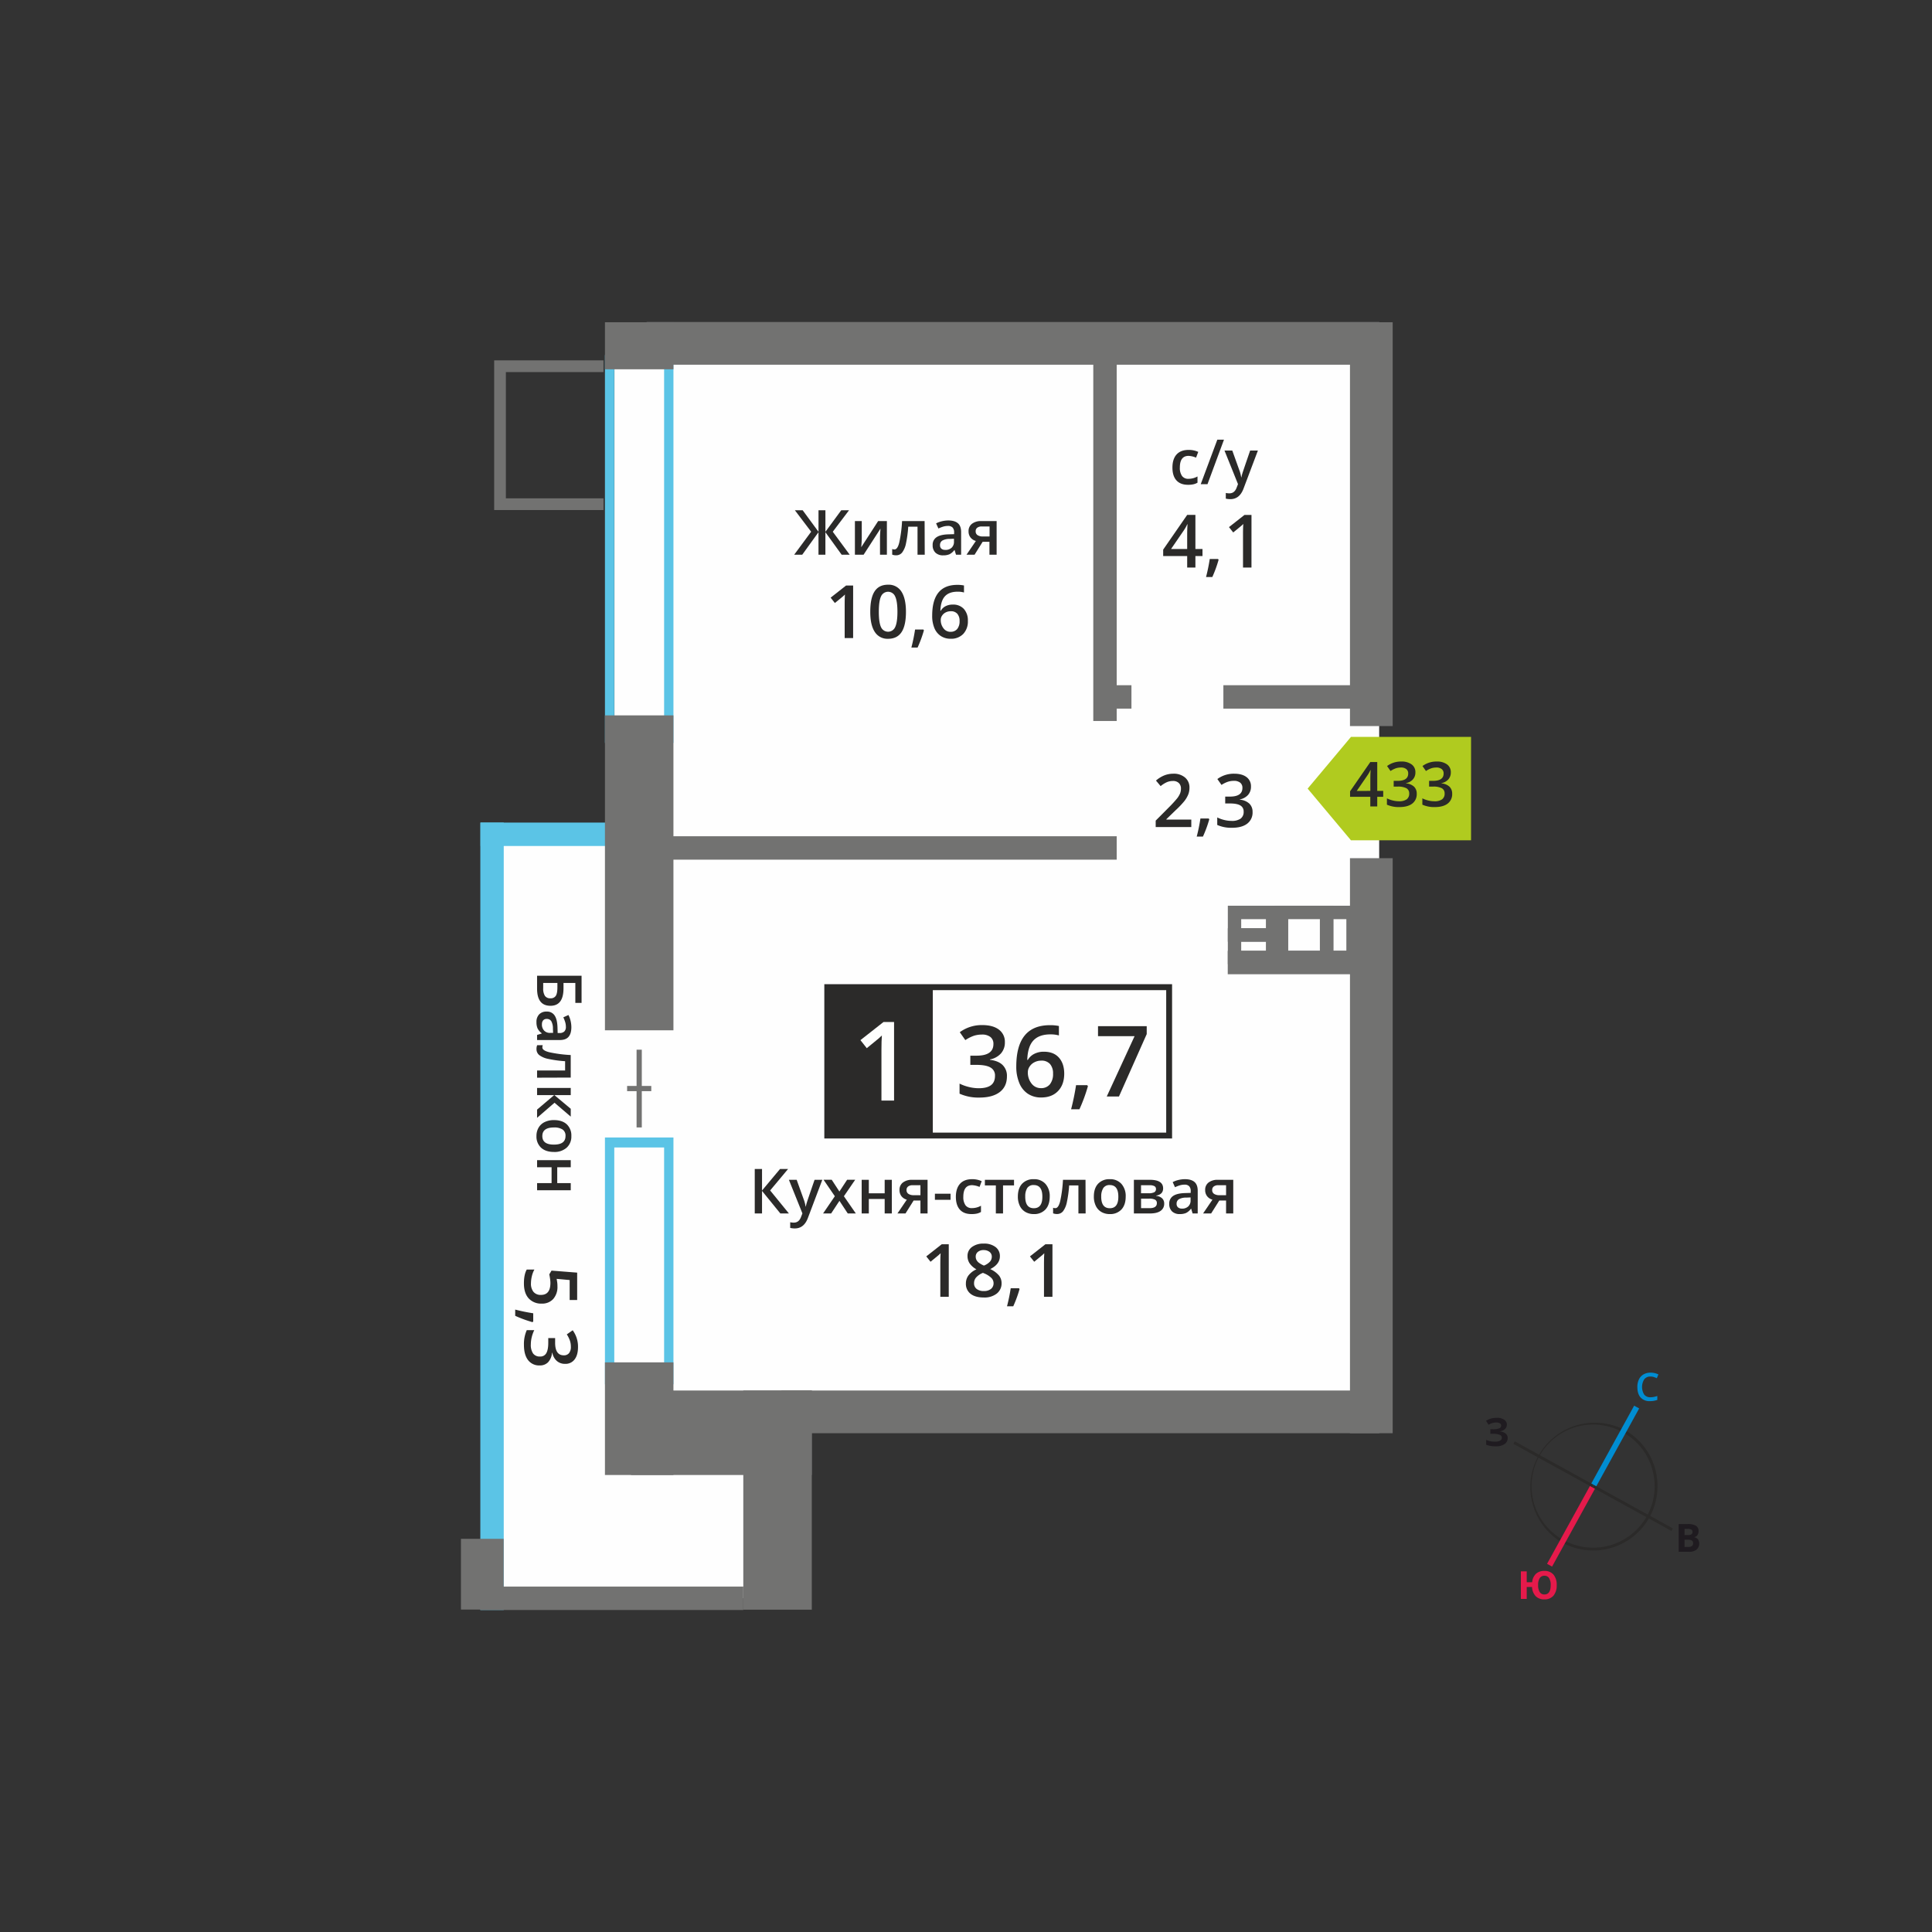 <svg id="Layer_1" data-name="Layer 1" xmlns="http://www.w3.org/2000/svg" width="1200" height="1200" viewBox="0 0 1200 1200">
  <rect x="0" y="0" width="1200" height="1200" fill="#333333" stroke="none"/>
  <defs>
    <style>
      .cls-1 {
        fill: #2b2a29;
      }

      .cls-2 {
        fill: #008dd2;
      }

      .cls-3 {
        fill: #e51a4b;
      }

      .cls-4 {
        fill: #1f1b20;
      }

      .cls-5 {
        fill: #fefefe;
      }

      .cls-6, .cls-7 {
        fill: #5bc4e6;
      }

      .cls-10, .cls-7, .cls-9 {
        fill-rule: evenodd;
      }

      .cls-8, .cls-9 {
        fill: #727271;
      }

      .cls-10 {
        fill: #b0cb1f;
      }
    </style>
  </defs>
  <g>
    <path class="cls-1" d="M1026.23,912.43a38.23,38.23,0,1,0-55.16,44.12l0,0A38.23,38.23,0,0,0,1023,941.51l0,0a38.12,38.12,0,0,0,3.22-29M1008.81,888a40,40,0,0,1,15.74,54.34l0,.06a40,40,0,0,1-54.29,15.68l-.07,0a40,40,0,0,1,38.66-70Z"/>
    <polygon class="cls-2" points="1018.11 874.81 991.06 923.93 987.96 922.21 1015 873.09 1018.11 874.81"/>
    <polygon class="cls-3" points="960.91 971.32 987.96 922.21 991.06 923.93 964.02 973.04 960.91 971.32"/>
    <polygon class="cls-1" points="940.83 895.24 989.94 922.29 989.08 923.84 939.97 896.8 940.83 895.24"/>
    <polygon class="cls-1" points="1038.19 950.89 989.08 923.84 989.94 922.29 1039.05 949.33 1038.19 950.89"/>
    <path class="cls-2" d="M1025.09,855a4.66,4.66,0,0,0-3.82,1.71,9,9,0,0,0,0,9.53,4.73,4.73,0,0,0,3.87,1.62,10.59,10.59,0,0,0,2.12-.21c.68-.15,1.39-.34,2.13-.56v2.42a12.92,12.92,0,0,1-4.59.76,7.34,7.34,0,0,1-5.81-2.29q-2-2.28-2-6.55a10.51,10.51,0,0,1,1-4.69,7,7,0,0,1,2.84-3.08,8.56,8.56,0,0,1,4.37-1.08,10.86,10.86,0,0,1,4.88,1.11l-1,2.34a13,13,0,0,0-1.84-.72,6.59,6.59,0,0,0-2-.31"/>
    <path class="cls-3" d="M955.36,984.54a7.79,7.79,0,0,0,1,4.34,3.28,3.28,0,0,0,2.89,1.47c2.6,0,3.91-1.94,3.91-5.81a7.9,7.9,0,0,0-1-4.34,3.23,3.23,0,0,0-2.89-1.47,3.3,3.3,0,0,0-2.92,1.47,7.72,7.72,0,0,0-1,4.34m11.54,0a9.76,9.76,0,0,1-2,6.55,7.11,7.11,0,0,1-5.69,2.32,7.25,7.25,0,0,1-5.36-2,8.87,8.87,0,0,1-2.26-5.71h-3.3v7.42h-3.64V976h3.64v6.74h3.37a8.16,8.16,0,0,1,2.34-5.2,7.33,7.33,0,0,1,5.23-1.81,7.06,7.06,0,0,1,5.69,2.31A9.8,9.8,0,0,1,966.9,984.54Z"/>
    <path class="cls-4" d="M1046.3,956.34v4.49h2.38a3.56,3.56,0,0,0,2.23-.58,2.13,2.13,0,0,0,.72-1.77c0-1.42-1-2.14-3.07-2.14Zm0-2.89h2.13a3.82,3.82,0,0,0,2.14-.46,1.7,1.7,0,0,0,.67-1.52,1.52,1.52,0,0,0-.73-1.42,4.59,4.59,0,0,0-2.29-.43h-1.92Zm-3.64-6.82H1048a10.39,10.39,0,0,1,5.32,1A3.63,3.63,0,0,1,1055,951a4.19,4.19,0,0,1-.72,2.53,2.88,2.88,0,0,1-1.93,1.19v.11a3.81,3.81,0,0,1,2.36,1.37,4.95,4.95,0,0,1-1,6.33,7.32,7.32,0,0,1-4.61,1.32h-6.44Z"/>
    <path class="cls-4" d="M935.91,884.9a3.57,3.57,0,0,1-1.18,2.75,5.78,5.78,0,0,1-3.19,1.37v.07a6.47,6.47,0,0,1,3.63,1.31,3.46,3.46,0,0,1,1.27,2.79,4.35,4.35,0,0,1-1.93,3.75,9,9,0,0,1-5.32,1.38,16.42,16.42,0,0,1-6.08-.93v-3.06a11.11,11.11,0,0,0,2.59.82,14.11,14.11,0,0,0,2.78.3q4.35,0,4.35-2.53a1.93,1.93,0,0,0-1.4-1.75,10.85,10.85,0,0,0-4.12-.61h-1.62v-2.84h1.45a11.28,11.28,0,0,0,4-.52,1.78,1.78,0,0,0,1.25-1.72,1.62,1.62,0,0,0-.78-1.41,4.29,4.29,0,0,0-2.35-.52,8.74,8.74,0,0,0-4.69,1.4L923,882.51a11.13,11.13,0,0,1,3.12-1.43,13.9,13.9,0,0,1,3.66-.45,7.68,7.68,0,0,1,4.49,1.18,3.6,3.6,0,0,1,1.68,3.09"/>
  </g>
  <g>
    <rect class="cls-5" x="306.03" y="519.48" width="186.79" height="473.21"/>
    <rect class="cls-5" x="381.64" y="207.26" width="474.99" height="676.01"/>
    <g>
      <g>
        <path class="cls-1" d="M490,753.7h-5.31l-11.38-14v14h-4.52V726.07h4.52v13.38l11.19-13.38h5l-11.15,13.34Z"/>
        <path class="cls-1" d="M490,732.8h4.83l4.26,11.85a22.47,22.47,0,0,1,1.28,4.76h.15a20,20,0,0,1,.63-2.52q.45-1.49,4.8-14.09h4.8l-8.94,23.68q-2.44,6.53-8.13,6.52a13,13,0,0,1-2.87-.32v-3.52a9.91,9.91,0,0,0,2.29.23q3.21,0,4.51-3.72l.78-2Z"/>
        <path class="cls-1" d="M518.53,743l-7-10.22h5.07l4.76,7.31,4.8-7.31h5l-7,10.22,7.39,10.68h-5l-5.16-7.82-5.14,7.82h-5Z"/>
        <path class="cls-1" d="M539.64,732.8v8.39h9.85V732.8h4.44v20.9h-4.44v-9h-9.85v9H535.2V732.8Z"/>
        <path class="cls-1" d="M562.42,753.7h-5l5.82-8.56a6.24,6.24,0,0,1-3.33-2.16,6.1,6.1,0,0,1-1.21-3.87,5.59,5.59,0,0,1,2.12-4.64,9.12,9.12,0,0,1,5.78-1.67h9.53v20.9H571.7v-8.05h-4.22Zm.64-14.55a2.71,2.71,0,0,0,1.22,2.41,5.92,5.92,0,0,0,3.28.8h4.14v-6.2h-4.84a4.45,4.45,0,0,0-2.81.78A2.64,2.64,0,0,0,563.06,739.15Z"/>
        <path class="cls-1" d="M580.69,745.22v-3.78h9.72v3.78Z"/>
        <path class="cls-1" d="M603.39,754.08q-4.74,0-7.21-2.77c-1.64-1.84-2.47-4.49-2.47-7.95s.86-6.21,2.58-8.1,4.21-2.84,7.46-2.84a13.91,13.91,0,0,1,6,1.23l-1.34,3.57a13.46,13.46,0,0,0-4.65-1.09q-5.41,0-5.42,7.2a8.63,8.63,0,0,0,1.35,5.28,4.67,4.67,0,0,0,4,1.77,11.37,11.37,0,0,0,5.61-1.48v3.88a8.85,8.85,0,0,1-2.54,1A15.34,15.34,0,0,1,603.39,754.08Z"/>
        <path class="cls-1" d="M629.83,732.8v3.48H623V753.7h-4.46V736.28h-6.81V732.8Z"/>
      </g>
      <g>
        <path class="cls-1" d="M652,743.21c0,3.42-.87,6.08-2.63,8a9.42,9.42,0,0,1-7.31,2.87,10.05,10.05,0,0,1-5.18-1.32,8.75,8.75,0,0,1-3.46-3.8,13,13,0,0,1-1.21-5.75q0-5.09,2.61-7.93a9.44,9.44,0,0,1,7.35-2.86,9.22,9.22,0,0,1,7.19,2.92A11.3,11.3,0,0,1,652,743.21Zm-15.21,0q0,7.24,5.35,7.24t5.29-7.24q0-7.15-5.33-7.16a4.56,4.56,0,0,0-4.06,1.85A9.52,9.52,0,0,0,636.81,743.21Z"/>
        <path class="cls-1" d="M674.3,753.7h-4.48V736.28h-5.76a72.22,72.22,0,0,1-1.43,10.51,13.81,13.81,0,0,1-2.34,5.51,4.64,4.64,0,0,1-3.75,1.74,6.41,6.41,0,0,1-2.44-.41v-3.48a3.85,3.85,0,0,0,1.4.26q1.92,0,3-4.33a80.56,80.56,0,0,0,1.73-13.28h14Z"/>
        <path class="cls-1" d="M699.19,743.21c0,3.42-.87,6.08-2.62,8a9.43,9.43,0,0,1-7.32,2.87,10.05,10.05,0,0,1-5.18-1.32,8.67,8.67,0,0,1-3.45-3.8,12.91,12.91,0,0,1-1.21-5.75q0-5.09,2.6-7.93a9.44,9.44,0,0,1,7.36-2.86,9.21,9.21,0,0,1,7.18,2.92A11.3,11.3,0,0,1,699.19,743.21Zm-15.21,0q0,7.24,5.35,7.24t5.29-7.24q0-7.15-5.33-7.16a4.54,4.54,0,0,0-4,1.85A9.43,9.43,0,0,0,684,743.21Z"/>
        <path class="cls-1" d="M722.44,738.15q0,3.71-4.33,4.48v.15a6.21,6.21,0,0,1,3.71,1.53,4.32,4.32,0,0,1,1.28,3.23,5.26,5.26,0,0,1-2.26,4.57q-2.25,1.59-6.56,1.59h-10V732.8h9.94Q722.45,732.8,722.44,738.15Zm-4.44.38a1.93,1.93,0,0,0-1-1.81,6,6,0,0,0-2.91-.56h-5.38v5h4.72a7.74,7.74,0,0,0,3.39-.58A2.13,2.13,0,0,0,718,738.53Zm.55,8.75a2.24,2.24,0,0,0-1.17-2.15,7.71,7.71,0,0,0-3.52-.63h-5.12v5.91H714Q718.55,750.41,718.55,747.28Z"/>
        <path class="cls-1" d="M740.75,753.7l-.88-2.91h-.16a8.53,8.53,0,0,1-3,2.6,9.61,9.61,0,0,1-3.93.69,6.65,6.65,0,0,1-4.81-1.66,6.24,6.24,0,0,1-1.73-4.71,5.54,5.54,0,0,1,2.4-4.88q2.4-1.64,7.32-1.79l3.61-.11v-1.12a4.24,4.24,0,0,0-.94-3,3.78,3.78,0,0,0-2.9-1,9.87,9.87,0,0,0-3.08.48,22.61,22.61,0,0,0-2.84,1.11l-1.43-3.17a15.09,15.09,0,0,1,3.72-1.36,17.66,17.66,0,0,1,3.82-.46c2.66,0,4.66.58,6,1.74s2,3,2,5.46V753.7Zm-6.61-3a5.49,5.49,0,0,0,3.88-1.35,4.9,4.9,0,0,0,1.47-3.79v-1.82l-2.69.12a9,9,0,0,0-4.56,1,3.18,3.18,0,0,0-1.43,2.86,2.8,2.8,0,0,0,.83,2.16A3.6,3.6,0,0,0,734.14,750.68Z"/>
        <path class="cls-1" d="M752.26,753.7h-5l5.82-8.56a6.17,6.17,0,0,1-3.32-2.16,6.1,6.1,0,0,1-1.21-3.87,5.57,5.57,0,0,1,2.12-4.64,9.1,9.1,0,0,1,5.78-1.67H766v20.9h-4.46v-8.05h-4.21Zm.65-14.55a2.69,2.69,0,0,0,1.22,2.41,5.9,5.9,0,0,0,3.27.8h4.14v-6.2h-4.83a4.45,4.45,0,0,0-2.81.78A2.64,2.64,0,0,0,752.91,739.15Z"/>
      </g>
      <g>
        <path class="cls-1" d="M589.29,805.48h-5.24V784.41q0-3.78.18-6c-.34.35-.76.75-1.26,1.18s-2.17,1.8-5,4.11l-2.64-3.33,9.6-7.54h4.37Z"/>
        <path class="cls-1" d="M611,772.42a11.53,11.53,0,0,1,7.34,2.13,6.89,6.89,0,0,1,2.71,5.71q0,5-6,8a15.45,15.45,0,0,1,5.46,4A7.64,7.64,0,0,1,622.1,797a8,8,0,0,1-3,6.47,12.32,12.32,0,0,1-8,2.43c-3.54,0-6.29-.75-8.23-2.27a7.71,7.71,0,0,1-2.93-6.45,8.31,8.31,0,0,1,1.53-4.9,12.82,12.82,0,0,1,5-3.87,12.59,12.59,0,0,1-4.26-3.78,8.06,8.06,0,0,1-1.27-4.46,6.73,6.73,0,0,1,2.79-5.66A11.71,11.71,0,0,1,611,772.42ZM605,797a4.32,4.32,0,0,0,1.63,3.6,6.94,6.94,0,0,0,4.42,1.29,6.86,6.86,0,0,0,4.48-1.33,4.46,4.46,0,0,0,1.59-3.61,4.63,4.63,0,0,0-1.47-3.3,13.87,13.87,0,0,0-4.46-2.77l-.65-.29a11.42,11.42,0,0,0-4.24,2.85A5.36,5.36,0,0,0,605,797Zm6-20.56a5.53,5.53,0,0,0-3.6,1.11,3.66,3.66,0,0,0-1.36,3,4.39,4.39,0,0,0,.49,2.07,5.57,5.57,0,0,0,1.43,1.67,16.7,16.7,0,0,0,3.17,1.79,10.3,10.3,0,0,0,3.78-2.48,4.57,4.57,0,0,0,1.11-3,3.64,3.64,0,0,0-1.37-3A5.66,5.66,0,0,0,611,776.46Z"/>
        <path class="cls-1" d="M633.26,800.68a74.75,74.75,0,0,1-3.92,10.69h-3.87a107.6,107.6,0,0,0,2.3-11.2h5.16Z"/>
        <path class="cls-1" d="M653.69,805.48h-5.25V784.41q0-3.78.18-6c-.34.35-.76.75-1.26,1.18s-2.17,1.8-5,4.11l-2.64-3.33,9.6-7.54h4.38Z"/>
      </g>
      <g>
        <path class="cls-1" d="M503.82,330.27l-10.1-13.34h4.84l9.83,13.38V316.93h4.29v13.38l9.83-13.38h4.84l-10.1,13.34,10.53,14.29h-5l-10.11-14v14h-4.29v-14l-10.11,14h-5Z"/>
        <path class="cls-1" d="M535.25,323.65v10.72c0,1.25-.1,3.08-.31,5.5l10.49-16.22h5.43v20.91h-4.27V334c0-.58,0-1.52.1-2.82s.13-2.24.18-2.83l-10.45,16.18H531V323.65Z"/>
        <path class="cls-1" d="M574.37,344.56h-4.48V327.13h-5.77a72,72,0,0,1-1.42,10.51,13.65,13.65,0,0,1-2.35,5.52,4.64,4.64,0,0,1-3.75,1.74,6.24,6.24,0,0,1-2.44-.42V341a3.91,3.91,0,0,0,1.4.27q1.94,0,3-4.34a82.66,82.66,0,0,0,1.73-13.28h14Z"/>
        <path class="cls-1" d="M593.8,344.56l-.89-2.91h-.15a8.63,8.63,0,0,1-3,2.6,9.61,9.61,0,0,1-3.93.69,6.67,6.67,0,0,1-4.81-1.67,6.24,6.24,0,0,1-1.73-4.7,5.53,5.53,0,0,1,2.4-4.88c1.6-1.1,4-1.69,7.32-1.8l3.61-.11v-1.11a4.2,4.2,0,0,0-.94-3,3.81,3.81,0,0,0-2.9-1,10.17,10.17,0,0,0-3.08.47,23.46,23.46,0,0,0-2.83,1.12l-1.44-3.18a15.49,15.49,0,0,1,3.72-1.35,17.06,17.06,0,0,1,3.82-.46q4,0,6,1.74c1.35,1.15,2,3,2,5.46v14.08Zm-6.62-3a5.53,5.53,0,0,0,3.89-1.35,4.91,4.91,0,0,0,1.46-3.79v-1.81l-2.68.11a9.27,9.27,0,0,0-4.57,1.05,3.18,3.18,0,0,0-1.42,2.86,2.78,2.78,0,0,0,.83,2.17A3.55,3.55,0,0,0,587.18,341.53Z"/>
        <path class="cls-1" d="M605.31,344.56h-5l5.82-8.56a6.31,6.31,0,0,1-3.33-2.17,6.09,6.09,0,0,1-1.21-3.86,5.58,5.58,0,0,1,2.12-4.64,9.06,9.06,0,0,1,5.78-1.68h9.53v20.91h-4.46v-8.05h-4.22ZM606,330a2.71,2.71,0,0,0,1.22,2.42,5.92,5.92,0,0,0,3.28.8h4.14V327h-4.84a4.52,4.52,0,0,0-2.81.77A2.65,2.65,0,0,0,606,330Z"/>
      </g>
      <g>
        <path class="cls-1" d="M529.89,396.32h-5.25V375.25c0-2.51.06-4.51.18-6a17,17,0,0,1-1.26,1.18c-.5.44-2.17,1.8-5,4.11l-2.63-3.32,9.59-7.55h4.38Z"/>
        <path class="cls-1" d="M562.7,380q0,8.5-2.74,12.63t-8.35,4.13a9.27,9.27,0,0,1-8.26-4.26q-2.82-4.27-2.81-12.5,0-8.64,2.73-12.74t8.34-4.09a9.29,9.29,0,0,1,8.28,4.28Q562.69,371.75,562.7,380Zm-16.85,0c0,4.45.46,7.62,1.37,9.53a4.8,4.8,0,0,0,8.79-.05q1.4-2.89,1.4-9.48c0-4.38-.47-7.54-1.4-9.5a4.77,4.77,0,0,0-8.79-.06Q545.85,373.33,545.85,380Z"/>
        <path class="cls-1" d="M573.86,391.52a76.27,76.27,0,0,1-3.93,10.69h-3.86a109.72,109.72,0,0,0,2.3-11.2h5.15Z"/>
        <path class="cls-1" d="M579,382.42q0-19.16,15.6-19.15a18.87,18.87,0,0,1,4.15.38V368a14.07,14.07,0,0,0-3.93-.49c-3.49,0-6.12.94-7.87,2.81s-2.71,4.88-2.86,9h.27a7.15,7.15,0,0,1,2.94-2.8,9.54,9.54,0,0,1,4.47-1,8.88,8.88,0,0,1,6.92,2.72,10.56,10.56,0,0,1,2.47,7.39,11.21,11.21,0,0,1-2.86,8.11,10.35,10.35,0,0,1-7.83,3,10.86,10.86,0,0,1-6.09-1.69,10.73,10.73,0,0,1-4-4.91A19.45,19.45,0,0,1,579,382.42Zm11.38,10a5.16,5.16,0,0,0,4.17-1.74,7.56,7.56,0,0,0,1.46-5,6.57,6.57,0,0,0-1.38-4.42,5.1,5.1,0,0,0-4.11-1.61,6.87,6.87,0,0,0-3.13.73,5.72,5.72,0,0,0-2.25,2,4.66,4.66,0,0,0-.83,2.57,8.29,8.29,0,0,0,1.71,5.31A5.34,5.34,0,0,0,590.35,392.44Z"/>
      </g>
      <g>
        <path class="cls-1" d="M737.89,301.11c-3.16,0-5.56-.93-7.21-2.77s-2.46-4.5-2.46-7.95.86-6.22,2.58-8.11,4.2-2.83,7.45-2.83a14,14,0,0,1,6,1.23l-1.35,3.57a13.42,13.42,0,0,0-4.65-1.1q-5.41,0-5.42,7.2a8.65,8.65,0,0,0,1.35,5.29,4.69,4.69,0,0,0,4,1.76,11.36,11.36,0,0,0,5.61-1.47v3.87a8.57,8.57,0,0,1-2.54,1A14.67,14.67,0,0,1,737.89,301.11Z"/>
        <path class="cls-1" d="M760.23,273.1,750,300.73h-4.2l10.3-27.63Z"/>
        <path class="cls-1" d="M760.55,279.83h4.84l4.25,11.85a22.37,22.37,0,0,1,1.29,4.76h.15a19.73,19.73,0,0,1,.62-2.52q.46-1.49,4.8-14.09h4.81l-8.94,23.68q-2.45,6.51-8.13,6.52a13,13,0,0,1-2.87-.32v-3.52a10.4,10.4,0,0,0,2.28.23q3.21,0,4.52-3.72l.77-2Z"/>
      </g>
      <g>
        <path class="cls-1" d="M746.89,345.38h-4.4v7.12h-5.11v-7.12H722.47v-4l14.91-21.56h5.11V341h4.4ZM737.38,341v-8.19q0-4.38.22-7.17h-.17a25.74,25.74,0,0,1-2,3.58L727.36,341Z"/>
        <path class="cls-1" d="M756.89,347.7A76.27,76.27,0,0,1,753,358.39H749.1a112.49,112.49,0,0,0,2.3-11.2h5.15Z"/>
        <path class="cls-1" d="M777.31,352.5h-5.25V331.43c0-2.51.06-4.51.18-6a17,17,0,0,1-1.26,1.18c-.5.44-2.17,1.8-5,4.11l-2.63-3.32,9.6-7.55h4.37Z"/>
      </g>
      <g>
        <path class="cls-1" d="M739.94,513.7H717.82v-4l8.42-8.46a72.17,72.17,0,0,0,4.94-5.41,13.36,13.36,0,0,0,1.78-3,8.14,8.14,0,0,0,.55-3,4.61,4.61,0,0,0-1.32-3.48,5.09,5.09,0,0,0-3.67-1.27,9.84,9.84,0,0,0-3.63.69,17,17,0,0,0-4,2.5L718,484.82a18.44,18.44,0,0,1,5.29-3.26,15.5,15.5,0,0,1,5.47-1,10.78,10.78,0,0,1,7.3,2.38,8,8,0,0,1,2.74,6.4,11.15,11.15,0,0,1-.79,4.19,17.2,17.2,0,0,1-2.43,4.1,55.79,55.79,0,0,1-5.46,5.7l-5.67,5.49v.22h15.49Z"/>
        <path class="cls-1" d="M751.1,508.91a74.22,74.22,0,0,1-3.93,10.69h-3.86a107.75,107.75,0,0,0,2.3-11.21h5.16Z"/>
        <path class="cls-1" d="M777,488.57a7.6,7.6,0,0,1-1.81,5.17,9.11,9.11,0,0,1-5.09,2.78v.18a9.81,9.81,0,0,1,5.89,2.44,7,7,0,0,1,2,5.19,8.6,8.6,0,0,1-3.33,7.26q-3.33,2.56-9.46,2.56a21.36,21.36,0,0,1-9.15-1.76v-4.67a20.32,20.32,0,0,0,4.39,1.59,19.26,19.26,0,0,0,4.47.56,9.4,9.4,0,0,0,5.67-1.41,5.11,5.11,0,0,0,1.87-4.35,4.14,4.14,0,0,0-2.08-3.84q-2.07-1.23-6.51-1.23H761v-4.26h2.88q7.82,0,7.81-5.4a4,4,0,0,0-1.36-3.24,6.12,6.12,0,0,0-4-1.14,12.2,12.2,0,0,0-3.57.53,17,17,0,0,0-4.06,2l-2.57-3.66a17.16,17.16,0,0,1,10.43-3.31c3.29,0,5.85.71,7.7,2.12A7,7,0,0,1,777,488.57Z"/>
      </g>
      <rect class="cls-6" x="298.48" y="510.92" width="83.62" height="14.54"/>
      <rect class="cls-6" x="298.34" y="510.92" width="14.54" height="489.08"/>
      <path class="cls-7" d="M381.54,226.72v228.5h30.95V226.72Zm-5.8,234.71V220.5h42.55V461.43Z"/>
      <path class="cls-7" d="M381.54,712.72V853.6h30.95V712.72Zm-5.8,147.09V706.51h42.55v153.3Z"/>
      <rect class="cls-8" x="375.74" y="846.19" width="42.54" height="69.96"/>
      <rect class="cls-8" x="391.92" y="863.67" width="112.31" height="52.48"/>
      <rect class="cls-8" x="461.68" y="863.67" width="42.54" height="136.13"/>
      <rect class="cls-8" x="375.74" y="200.15" width="42.54" height="29.22"/>
      <rect class="cls-8" x="375.74" y="444.33" width="42.54" height="195.61"/>
      <rect class="cls-8" x="485.35" y="863.67" width="371.39" height="26.53"/>
      <rect class="cls-8" x="401.62" y="200" width="455.12" height="26.53"/>
      <rect class="cls-8" x="286.3" y="955.79" width="26.53" height="43.93"/>
      <polygon class="cls-9" points="306.94 309.51 306.94 316.79 314.21 316.79 374.84 316.79 374.84 309.51 314.21 309.51 314.21 231.1 374.84 231.1 374.84 223.83 314.21 223.83 306.94 223.83 306.94 231.1 306.94 309.51"/>
      <rect class="cls-8" x="838.49" y="533.03" width="26.53" height="357.17"/>
      <rect class="cls-8" x="838.49" y="200.15" width="26.53" height="250.83"/>
      <rect class="cls-8" x="759.86" y="425.6" width="83.62" height="14.54"/>
      <rect class="cls-8" x="762.58" y="590.58" width="80.12" height="14.54"/>
      <rect class="cls-8" x="407.24" y="519.41" width="286.36" height="14.54"/>
      <rect class="cls-8" x="679.93" y="425.6" width="22.83" height="14.54"/>
      <rect class="cls-8" x="298.34" y="985.46" width="163.35" height="14.54"/>
      <rect class="cls-8" x="679.06" y="206.49" width="14.54" height="241.33"/>
      <rect class="cls-8" x="395.39" y="651.98" width="3.24" height="48.29"/>
      <rect class="cls-8" x="389.51" y="674.5" width="15.01" height="3.24"/>
      <g>
        <path class="cls-1" d="M346.24,799a11.2,11.2,0,0,1-2.61,7.81,9.14,9.14,0,0,1-7.12,2.88,10.41,10.41,0,0,1-8.16-3.27q-2.94-3.27-2.93-9.3c0-3.64.58-6.51,1.76-8.59h4.75a15.79,15.79,0,0,0-1.58,4.15,19,19,0,0,0-.56,4.35,8.06,8.06,0,0,0,1.59,5.4,5.74,5.74,0,0,0,4.64,1.86q5.85,0,5.85-7.46a20,20,0,0,0-.22-2.59q-.21-1.53-.48-2.7l1.39-2.34,15.93,1.25v17h-4.66V795.06l-8.08-.74c.09.52.19,1.16.31,1.91A17.86,17.86,0,0,1,346.24,799Z"/>
        <path class="cls-1" d="M330.66,821.19A74.75,74.75,0,0,1,320,817.27v-3.86a110.07,110.07,0,0,0,11.2,2.29v5.16Z"/>
        <path class="cls-1" d="M351,847.11a7.57,7.57,0,0,1-5.16-1.81,9.05,9.05,0,0,1-2.78-5.09h-.18a9.87,9.87,0,0,1-2.44,5.89,7,7,0,0,1-5.19,2,8.64,8.64,0,0,1-7.27-3.33q-2.55-3.33-2.55-9.46a21.21,21.21,0,0,1,1.76-9.15h4.66a21,21,0,0,0-1.58,4.39,19.26,19.26,0,0,0-.56,4.47,9.4,9.4,0,0,0,1.41,5.67,5.09,5.09,0,0,0,4.35,1.87,4.15,4.15,0,0,0,3.84-2.07q1.23-2.09,1.23-6.52V831.1h4.26V834q0,7.82,5.4,7.82a4,4,0,0,0,3.24-1.37,6.09,6.09,0,0,0,1.14-4,12.1,12.1,0,0,0-.53-3.57,17.06,17.06,0,0,0-2-4.07l3.66-2.56a17.1,17.1,0,0,1,3.3,10.42c0,3.29-.7,5.86-2.12,7.7A6.94,6.94,0,0,1,351,847.11Z"/>
      </g>
      <rect class="cls-5" x="513.87" y="613.14" width="214.14" height="92.16"/>
      <path class="cls-1" d="M724.35,615H515.7v88.49H724.35ZM513.87,611.3H728v95.83H512V611.3Z"/>
      <g>
        <path class="cls-1" d="M624.14,647.38a10.1,10.1,0,0,1-2.43,6.92,12.17,12.17,0,0,1-6.82,3.73v.24c3.51.44,6.15,1.53,7.9,3.28a9.33,9.33,0,0,1,2.63,7q0,6.32-4.45,9.74c-3,2.29-7.2,3.43-12.69,3.43A28.5,28.5,0,0,1,596,679.3v-6.25a27.44,27.44,0,0,0,5.9,2.12,25.5,25.5,0,0,0,6,.75q5.08,0,7.6-1.88c1.68-1.26,2.51-3.2,2.51-5.84a5.53,5.53,0,0,0-2.78-5.14c-1.85-1.1-4.77-1.65-8.74-1.65h-3.8V655.7h3.86q10.49,0,10.48-7.24a5.32,5.32,0,0,0-1.83-4.34,8.2,8.2,0,0,0-5.38-1.53,16.57,16.57,0,0,0-4.79.7,23,23,0,0,0-5.45,2.74l-3.44-4.91a23,23,0,0,1,14-4.42q6.61,0,10.33,2.84A9.33,9.33,0,0,1,624.14,647.38Z"/>
        <path class="cls-1" d="M631.23,662.43q0-25.68,20.91-25.67a25.91,25.91,0,0,1,5.57.51v5.86a19,19,0,0,0-5.27-.66q-7,0-10.56,3.77t-3.83,12.09h.36a9.61,9.61,0,0,1,4-3.76,12.8,12.8,0,0,1,6-1.33q6,0,9.28,3.65t3.32,9.91q0,6.87-3.85,10.87t-10.48,4a14.69,14.69,0,0,1-8.17-2.26,14.37,14.37,0,0,1-5.34-6.58A26.09,26.09,0,0,1,631.23,662.43Zm15.26,13.43a6.91,6.91,0,0,0,5.58-2.33,10.15,10.15,0,0,0,2-6.67,8.88,8.88,0,0,0-1.84-5.93,6.89,6.89,0,0,0-5.52-2.15,9.07,9.07,0,0,0-4.19,1,7.67,7.67,0,0,0-3,2.66,6.24,6.24,0,0,0-1.11,3.46,11,11,0,0,0,2.29,7.1A7.12,7.12,0,0,0,646.49,675.86Z"/>
        <path class="cls-1" d="M675.72,674.64A100.38,100.38,0,0,1,670.45,689h-5.17a149.58,149.58,0,0,0,3.08-15h6.91Z"/>
        <path class="cls-1" d="M687.42,681.07l17.29-37.49H682v-6.19h30.25v4.9L695,681.07Z"/>
      </g>
      <rect class="cls-1" x="513.87" y="613.14" width="65.51" height="92.16"/>
      <path class="cls-5" d="M555.32,683.58h-7.84v-31.5c0-3.75.09-6.74.27-8.94q-.78.81-1.89,1.77t-7.49,6.14l-3.94-5,14.35-11.28h6.54Z"/>
      <polygon class="cls-10" points="839.1 457.71 839.1 457.72 825.66 473.77 812.2 489.82 825.66 505.88 839.1 521.92 839.1 521.93 839.11 521.93 913.7 521.93 913.7 457.71 839.11 457.71 839.1 457.71"/>
      <g>
        <path class="cls-1" d="M859.14,494.91h-3.71v6h-4.31v-6H838.55V491.5l12.57-18.18h4.31v17.92h3.71Zm-8-3.67v-6.91q0-3.69.19-6h-.15a21.51,21.51,0,0,1-1.66,3l-6.83,9.94Z"/>
        <path class="cls-1" d="M879.13,479.72a6.36,6.36,0,0,1-1.53,4.36,7.69,7.69,0,0,1-4.29,2.34v.15a8.39,8.39,0,0,1,5,2.06,5.92,5.92,0,0,1,1.65,4.38,7.28,7.28,0,0,1-2.8,6.13q-2.8,2.14-8,2.15a18,18,0,0,1-7.72-1.49v-3.93a18,18,0,0,0,3.71,1.34,16.34,16.34,0,0,0,3.77.47,8,8,0,0,0,4.78-1.19,4.29,4.29,0,0,0,1.58-3.67,3.51,3.51,0,0,0-1.75-3.24,11.21,11.21,0,0,0-5.5-1h-2.39V485h2.43c4.39,0,6.59-1.51,6.59-4.55a3.38,3.38,0,0,0-1.15-2.73,5.19,5.19,0,0,0-3.39-1,10.39,10.39,0,0,0-3,.44,14.26,14.26,0,0,0-3.43,1.73l-2.16-3.09A14.4,14.4,0,0,1,870.3,473a10.45,10.45,0,0,1,6.49,1.79A5.86,5.86,0,0,1,879.13,479.72Z"/>
        <path class="cls-1" d="M901.13,479.72a6.36,6.36,0,0,1-1.53,4.36,7.62,7.62,0,0,1-4.29,2.34v.15a8.37,8.37,0,0,1,5,2.06,5.93,5.93,0,0,1,1.66,4.38,7.28,7.28,0,0,1-2.81,6.13q-2.8,2.14-8,2.15a17.94,17.94,0,0,1-7.71-1.49v-3.93a17.72,17.72,0,0,0,3.7,1.34,16.34,16.34,0,0,0,3.77.47,8,8,0,0,0,4.78-1.19,4.29,4.29,0,0,0,1.58-3.67,3.51,3.51,0,0,0-1.75-3.24,11.21,11.21,0,0,0-5.5-1h-2.39V485h2.43c4.39,0,6.59-1.51,6.59-4.55a3.38,3.38,0,0,0-1.15-2.73,5.19,5.19,0,0,0-3.39-1,10.44,10.44,0,0,0-3,.44,14.26,14.26,0,0,0-3.43,1.73l-2.16-3.09A14.4,14.4,0,0,1,892.3,473a10.45,10.45,0,0,1,6.49,1.79A5.86,5.86,0,0,1,901.13,479.72Z"/>
      </g>
      <g>
        <path class="cls-1" d="M341.91,624.71q-8.32,0-8.32-10.66v-8h27.63v16.86h-3.87V610.54H350v3.29Q350,624.71,341.91,624.71Zm-4.52-14.17v3.25a8.37,8.37,0,0,0,1.07,4.76,3.92,3.92,0,0,0,3.45,1.51,3.67,3.67,0,0,0,3.3-1.52q1-1.51,1-5.3v-2.7Z"/>
        <path class="cls-1" d="M333.59,642.82l2.91-.89v-.15a8.61,8.61,0,0,1-2.6-3,9.7,9.7,0,0,1-.69-3.94,6.63,6.63,0,0,1,1.67-4.8,6.2,6.2,0,0,1,4.7-1.73,5.53,5.53,0,0,1,4.88,2.4c1.1,1.6,1.69,4,1.8,7.31l.11,3.61h1.11a4.2,4.2,0,0,0,3-.94,3.81,3.81,0,0,0,1-2.9,10.22,10.22,0,0,0-.47-3.08,23.46,23.46,0,0,0-1.12-2.83l3.18-1.44a15.81,15.81,0,0,1,1.35,3.72,17.13,17.13,0,0,1,.46,3.82q0,4-1.74,6c-1.15,1.36-3,2-5.46,2H333.59Zm3-6.62a5.51,5.51,0,0,0,1.35,3.89,4.91,4.91,0,0,0,3.79,1.46h1.81l-.11-2.68a9.3,9.3,0,0,0-1-4.57,3.18,3.18,0,0,0-2.86-1.42,2.78,2.78,0,0,0-2.17.83A3.55,3.55,0,0,0,336.62,636.2Z"/>
        <path class="cls-1" d="M333.59,669.37v-4.48H351v-5.76a71.81,71.81,0,0,1-10.51-1.43,13.8,13.8,0,0,1-5.52-2.34,4.66,4.66,0,0,1-1.74-3.75,6.21,6.21,0,0,1,.42-2.44h3.48a3.83,3.83,0,0,0-.27,1.4q0,1.92,4.34,3a81.52,81.52,0,0,0,13.28,1.73v14Z"/>
        <path class="cls-1" d="M354.5,688.69v4.87l-10.08-8.63-10.83,9.37v-5.1l10.61-9H333.59v-4.44H354.5v4.44H344.35Z"/>
      </g>
      <g>
        <path class="cls-1" d="M344.09,715.5c-3.41,0-6.08-.88-8-2.63a9.4,9.4,0,0,1-2.88-7.31,10,10,0,0,1,1.33-5.18,8.7,8.7,0,0,1,3.8-3.46,13,13,0,0,1,5.74-1.21q5.09,0,7.94,2.61a9.46,9.46,0,0,1,2.85,7.35,9.18,9.18,0,0,1-2.92,7.18A11.24,11.24,0,0,1,344.09,715.5Zm0-15.21q-7.23,0-7.24,5.34t7.24,5.3q7.17,0,7.16-5.33a4.54,4.54,0,0,0-1.85-4.06A9.39,9.39,0,0,0,344.09,700.29Z"/>
        <path class="cls-1" d="M354.5,725h-8.39v9.85h8.39v4.44H333.6v-4.44h9V725h-9V720.6h20.9Z"/>
      </g>
      <path class="cls-8" d="M786.28,576.54V570.9H770.93v5.64Zm8.35-9.82v18.17h-32V562.55h32Z"/>
      <path class="cls-8" d="M794.63,580.71v18.16h-32V576.54h32Zm-8.35,9.82v-5.64H770.93v5.64Z"/>
      <path class="cls-8" d="M791.8,594.67V562.55h36.37v36.3H791.8Zm8.35-23.77v19.6h19.67V570.9Z"/>
      <path class="cls-8" d="M836.24,590.5V570.9h-8.07v19.6Zm8.35-23.78v32.13H819.82v-36.3h24.77Z"/>
    </g>
  </g>
</svg>
